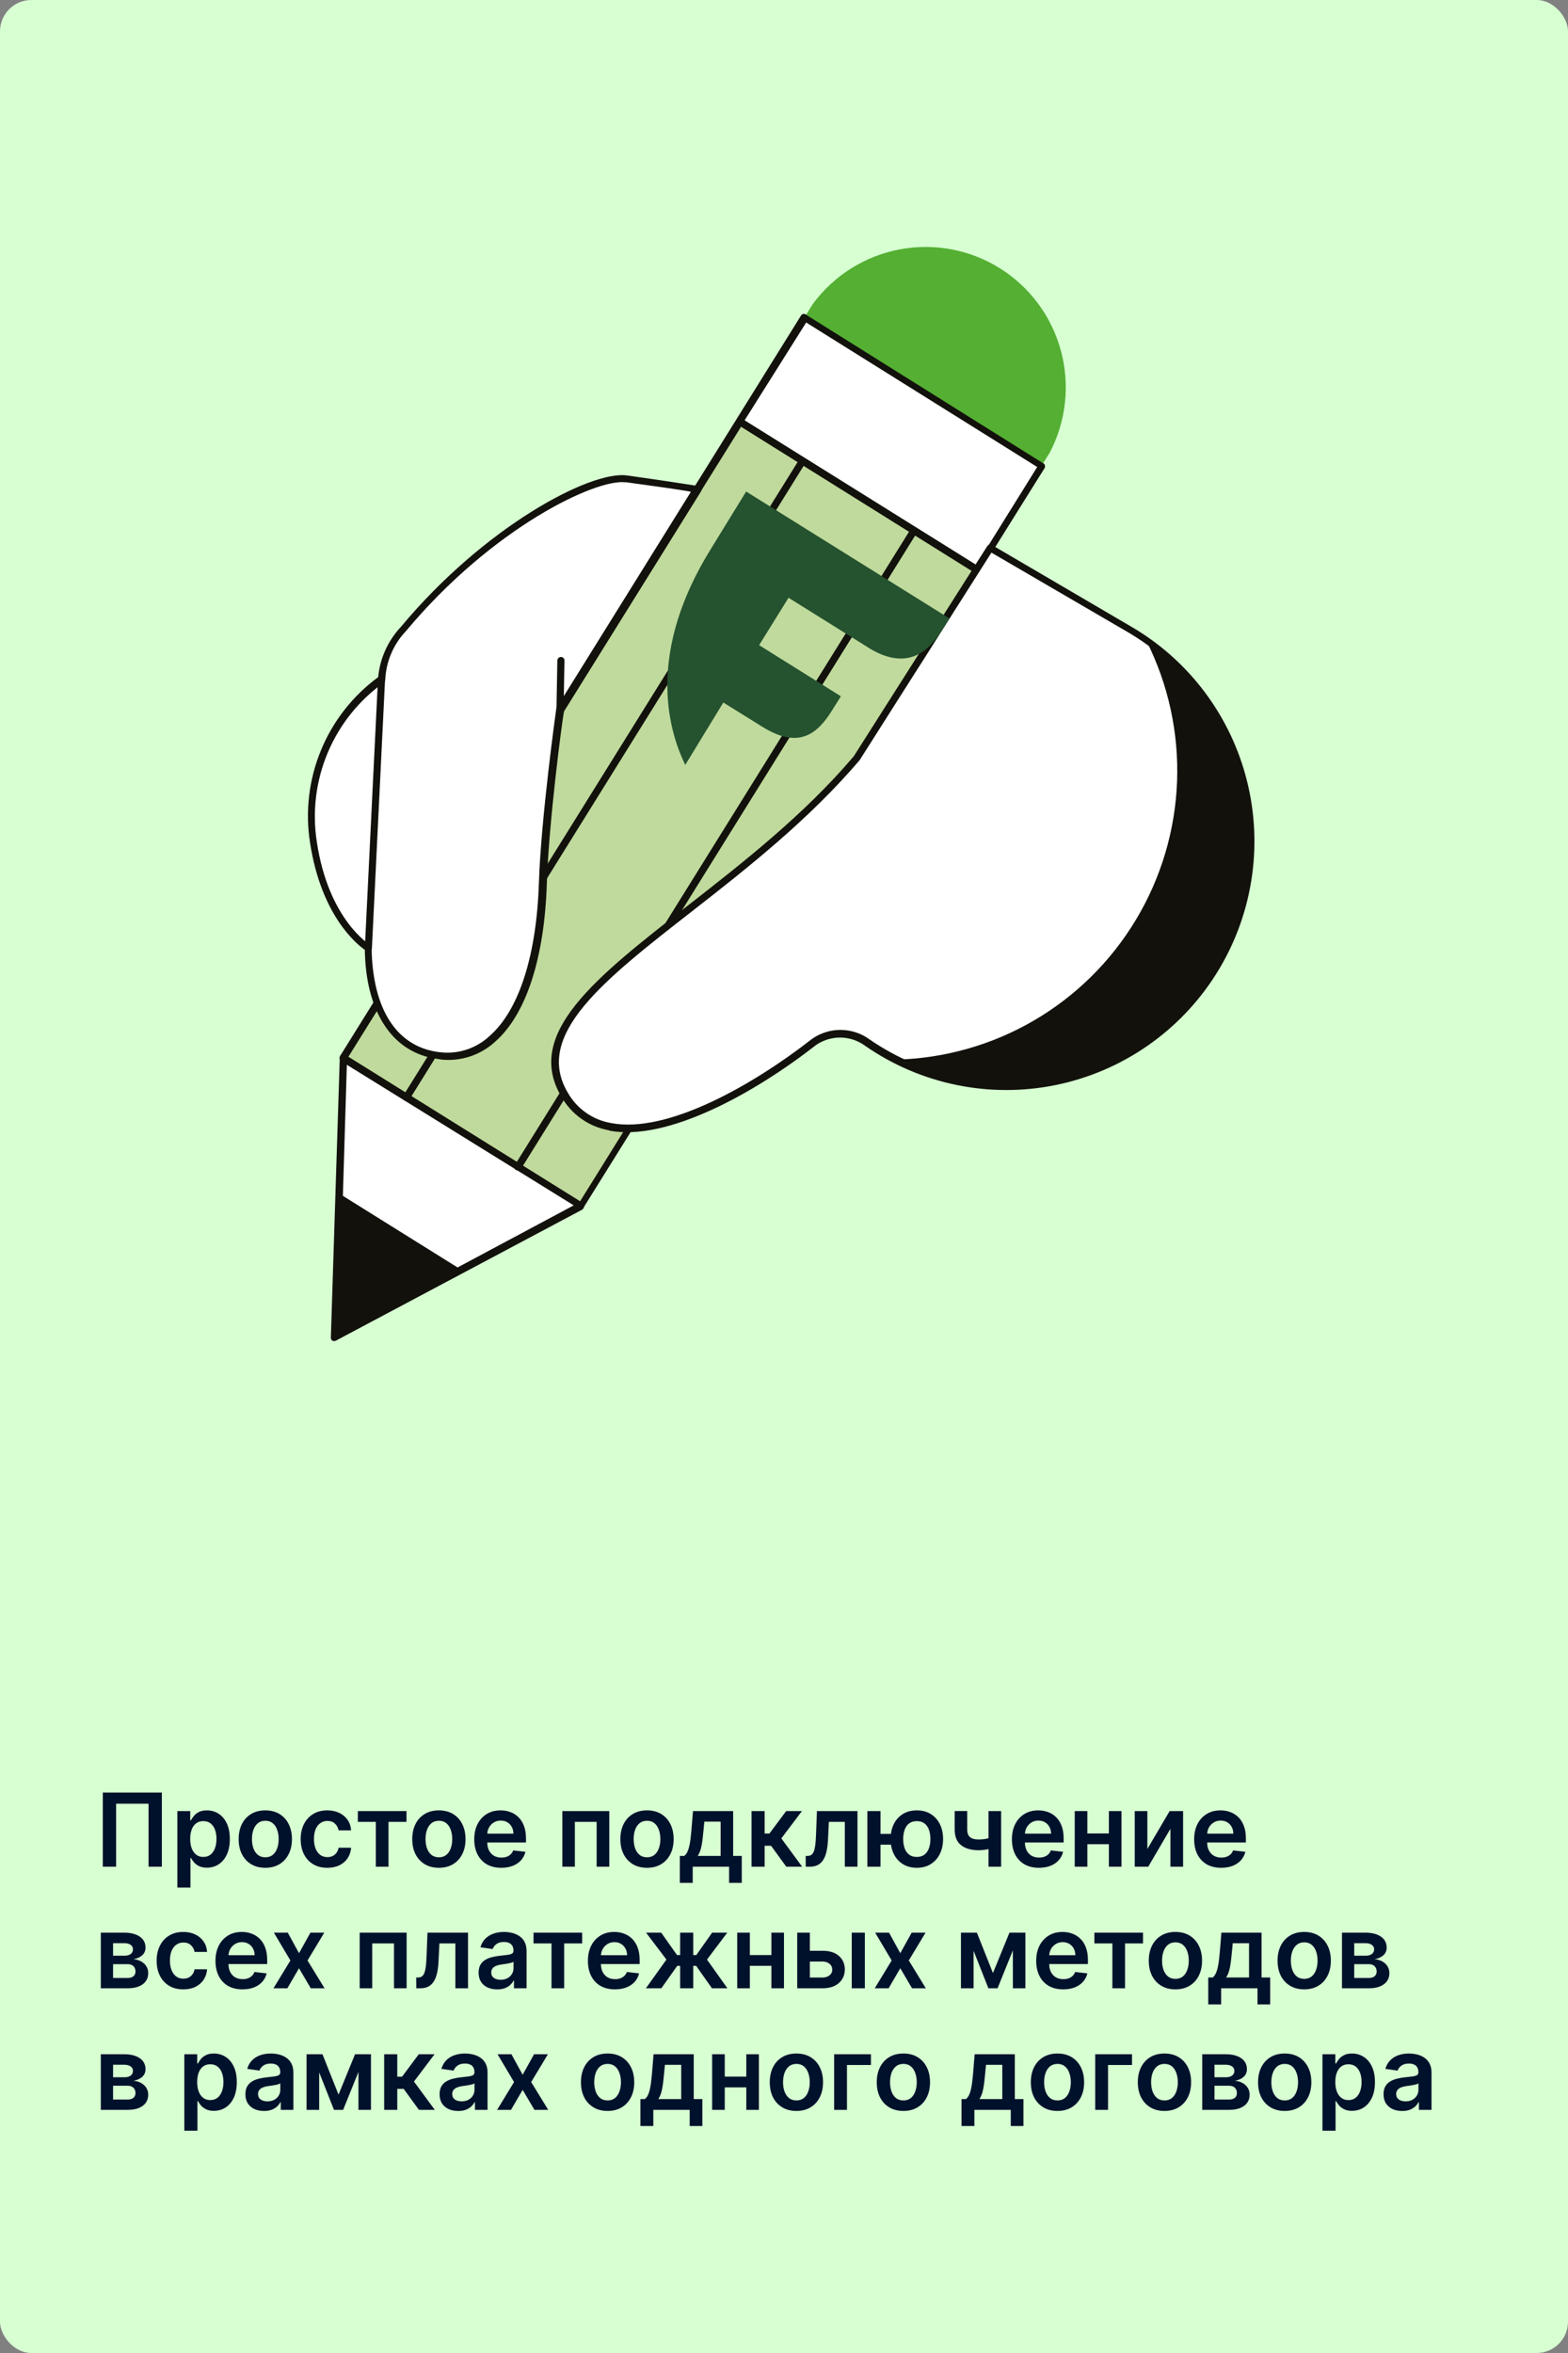 <?xml version="1.0" encoding="UTF-8"?> <svg xmlns="http://www.w3.org/2000/svg" width="400" height="600" viewBox="0 0 400 600" fill="none"><rect x="0" y="0" width="400" height="600" fill="#808080" stroke="none"/> <rect width="400" height="600" rx="8" fill="#D7FFD2"></rect> <path d="M41.293 457.091V476H37.896V459.935H29.623V476H26.225V457.091H41.293ZM45.243 481.318V461.818H48.53V464.163H48.724C48.896 463.819 49.139 463.452 49.453 463.065C49.767 462.671 50.192 462.335 50.727 462.058C51.263 461.775 51.946 461.634 52.777 461.634C53.873 461.634 54.86 461.914 55.741 462.474C56.627 463.028 57.329 463.849 57.846 464.939C58.369 466.022 58.63 467.352 58.63 468.928C58.63 470.485 58.375 471.808 57.864 472.898C57.353 473.987 56.658 474.818 55.778 475.391C54.897 475.963 53.9 476.249 52.786 476.249C51.974 476.249 51.3 476.114 50.764 475.843C50.228 475.572 49.798 475.246 49.471 474.864C49.151 474.477 48.902 474.11 48.724 473.766H48.585V481.318H45.243ZM48.52 468.909C48.52 469.826 48.65 470.629 48.908 471.319C49.173 472.008 49.551 472.547 50.044 472.935C50.542 473.316 51.146 473.507 51.853 473.507C52.592 473.507 53.211 473.31 53.709 472.916C54.208 472.516 54.583 471.971 54.836 471.282C55.094 470.586 55.224 469.795 55.224 468.909C55.224 468.029 55.097 467.247 54.845 466.564C54.593 465.881 54.217 465.345 53.719 464.957C53.22 464.57 52.598 464.376 51.853 464.376C51.139 464.376 50.533 464.563 50.035 464.939C49.536 465.314 49.157 465.841 48.899 466.518C48.647 467.195 48.52 467.992 48.52 468.909ZM67.679 476.277C66.294 476.277 65.094 475.972 64.078 475.363C63.062 474.754 62.274 473.901 61.714 472.805C61.16 471.71 60.883 470.429 60.883 468.964C60.883 467.5 61.16 466.216 61.714 465.114C62.274 464.013 63.062 463.157 64.078 462.548C65.094 461.938 66.294 461.634 67.679 461.634C69.064 461.634 70.264 461.938 71.28 462.548C72.295 463.157 73.08 464.013 73.634 465.114C74.194 466.216 74.474 467.5 74.474 468.964C74.474 470.429 74.194 471.71 73.634 472.805C73.08 473.901 72.295 474.754 71.28 475.363C70.264 475.972 69.064 476.277 67.679 476.277ZM67.697 473.599C68.448 473.599 69.076 473.393 69.581 472.981C70.085 472.562 70.461 472.002 70.707 471.3C70.96 470.599 71.086 469.817 71.086 468.955C71.086 468.087 70.96 467.303 70.707 466.601C70.461 465.893 70.085 465.33 69.581 464.911C69.076 464.493 68.448 464.283 67.697 464.283C66.928 464.283 66.288 464.493 65.777 464.911C65.272 465.33 64.894 465.893 64.641 466.601C64.395 467.303 64.272 468.087 64.272 468.955C64.272 469.817 64.395 470.599 64.641 471.3C64.894 472.002 65.272 472.562 65.777 472.981C66.288 473.393 66.928 473.599 67.697 473.599ZM83.497 476.277C82.081 476.277 80.866 475.966 79.85 475.344C78.841 474.723 78.062 473.864 77.514 472.768C76.972 471.667 76.702 470.399 76.702 468.964C76.702 467.524 76.979 466.253 77.533 465.151C78.087 464.043 78.868 463.182 79.878 462.566C80.894 461.944 82.094 461.634 83.479 461.634C84.63 461.634 85.648 461.846 86.535 462.271C87.427 462.689 88.138 463.283 88.668 464.053C89.197 464.816 89.499 465.708 89.572 466.73H86.378C86.249 466.047 85.941 465.478 85.454 465.022C84.974 464.56 84.331 464.33 83.525 464.33C82.842 464.33 82.242 464.514 81.724 464.884C81.207 465.247 80.804 465.77 80.515 466.453C80.232 467.136 80.09 467.955 80.09 468.909C80.09 469.875 80.232 470.706 80.515 471.402C80.798 472.091 81.195 472.624 81.706 472.999C82.223 473.369 82.829 473.553 83.525 473.553C84.017 473.553 84.457 473.461 84.845 473.276C85.239 473.085 85.568 472.812 85.833 472.455C86.098 472.098 86.279 471.664 86.378 471.153H89.572C89.492 472.156 89.197 473.045 88.686 473.821C88.175 474.59 87.48 475.194 86.599 475.631C85.719 476.062 84.685 476.277 83.497 476.277ZM91.287 464.56V461.818H103.697V464.56H99.108V476H95.876V464.56H91.287ZM111.96 476.277C110.575 476.277 109.375 475.972 108.359 475.363C107.344 474.754 106.556 473.901 105.996 472.805C105.442 471.71 105.165 470.429 105.165 468.964C105.165 467.5 105.442 466.216 105.996 465.114C106.556 464.013 107.344 463.157 108.359 462.548C109.375 461.938 110.575 461.634 111.96 461.634C113.345 461.634 114.545 461.938 115.561 462.548C116.577 463.157 117.361 464.013 117.915 465.114C118.475 466.216 118.756 467.5 118.756 468.964C118.756 470.429 118.475 471.71 117.915 472.805C117.361 473.901 116.577 474.754 115.561 475.363C114.545 475.972 113.345 476.277 111.96 476.277ZM111.979 473.599C112.729 473.599 113.357 473.393 113.862 472.981C114.367 472.562 114.742 472.002 114.988 471.3C115.241 470.599 115.367 469.817 115.367 468.955C115.367 468.087 115.241 467.303 114.988 466.601C114.742 465.893 114.367 465.33 113.862 464.911C113.357 464.493 112.729 464.283 111.979 464.283C111.209 464.283 110.569 464.493 110.058 464.911C109.553 465.33 109.175 465.893 108.922 466.601C108.676 467.303 108.553 468.087 108.553 468.955C108.553 469.817 108.676 470.599 108.922 471.3C109.175 472.002 109.553 472.562 110.058 472.981C110.569 473.393 111.209 473.599 111.979 473.599ZM127.871 476.277C126.449 476.277 125.221 475.982 124.187 475.391C123.159 474.794 122.368 473.95 121.814 472.861C121.26 471.765 120.983 470.476 120.983 468.992C120.983 467.533 121.26 466.253 121.814 465.151C122.374 464.043 123.156 463.182 124.159 462.566C125.162 461.944 126.341 461.634 127.695 461.634C128.569 461.634 129.394 461.775 130.17 462.058C130.951 462.335 131.641 462.766 132.238 463.351C132.841 463.936 133.315 464.68 133.66 465.585C134.004 466.484 134.177 467.555 134.177 468.798V469.823H122.553V467.57H130.973C130.967 466.93 130.828 466.361 130.558 465.862C130.287 465.357 129.908 464.96 129.422 464.671C128.942 464.382 128.382 464.237 127.741 464.237C127.058 464.237 126.458 464.403 125.941 464.736C125.424 465.062 125.021 465.493 124.732 466.028C124.448 466.558 124.304 467.139 124.298 467.773V469.74C124.298 470.565 124.448 471.273 124.75 471.864C125.052 472.448 125.473 472.898 126.015 473.212C126.557 473.519 127.191 473.673 127.917 473.673C128.403 473.673 128.843 473.606 129.237 473.47C129.631 473.329 129.973 473.122 130.262 472.852C130.551 472.581 130.77 472.245 130.918 471.845L134.038 472.196C133.841 473.021 133.466 473.741 132.912 474.357C132.364 474.966 131.662 475.44 130.807 475.778C129.951 476.111 128.973 476.277 127.871 476.277ZM143.454 476V461.818H155.429V476H152.206V464.56H146.648V476H143.454ZM165.052 476.277C163.667 476.277 162.467 475.972 161.451 475.363C160.435 474.754 159.647 473.901 159.087 472.805C158.533 471.71 158.256 470.429 158.256 468.964C158.256 467.5 158.533 466.216 159.087 465.114C159.647 464.013 160.435 463.157 161.451 462.548C162.467 461.938 163.667 461.634 165.052 461.634C166.437 461.634 167.637 461.938 168.653 462.548C169.668 463.157 170.453 464.013 171.007 465.114C171.567 466.216 171.847 467.5 171.847 468.964C171.847 470.429 171.567 471.71 171.007 472.805C170.453 473.901 169.668 474.754 168.653 475.363C167.637 475.972 166.437 476.277 165.052 476.277ZM165.07 473.599C165.821 473.599 166.449 473.393 166.954 472.981C167.459 472.562 167.834 472.002 168.08 471.3C168.333 470.599 168.459 469.817 168.459 468.955C168.459 468.087 168.333 467.303 168.08 466.601C167.834 465.893 167.459 465.33 166.954 464.911C166.449 464.493 165.821 464.283 165.07 464.283C164.301 464.283 163.661 464.493 163.15 464.911C162.645 465.33 162.267 465.893 162.014 466.601C161.768 467.303 161.645 468.087 161.645 468.955C161.645 469.817 161.768 470.599 162.014 471.3C162.267 472.002 162.645 472.562 163.15 472.981C163.661 473.393 164.301 473.599 165.07 473.599ZM173.428 480.118V473.249H174.555C174.856 473.015 175.109 472.698 175.312 472.298C175.515 471.891 175.681 471.414 175.811 470.866C175.946 470.312 176.057 469.694 176.143 469.011C176.229 468.321 176.306 467.58 176.374 466.786L176.78 461.818H187.029V473.249H189.226V480.118H185.994V476H176.715V480.118H173.428ZM177.99 473.249H183.834V464.514H179.679L179.458 466.786C179.334 468.287 179.171 469.574 178.968 470.645C178.765 471.716 178.439 472.584 177.99 473.249ZM191.721 476V461.818H195.064V467.543H196.282L200.548 461.818H204.574L199.32 468.78L204.629 476H200.585L196.698 470.654H195.064V476H191.721ZM205.545 476L205.527 473.249H206.016C206.385 473.249 206.696 473.165 206.949 472.999C207.201 472.833 207.41 472.556 207.577 472.168C207.743 471.774 207.872 471.245 207.964 470.58C208.057 469.915 208.121 469.088 208.158 468.097L208.407 461.818H218.748V476H215.517V464.56H211.445L211.224 469.131C211.168 470.312 211.036 471.337 210.827 472.205C210.623 473.067 210.334 473.778 209.959 474.338C209.589 474.898 209.125 475.317 208.564 475.594C208.004 475.865 207.343 476 206.579 476H205.545ZM229.602 467.626V470.377H221.966V467.626H229.602ZM224.616 461.818V476H221.264V461.818H224.616ZM233.886 476.277C232.519 476.277 231.334 475.966 230.331 475.344C229.334 474.723 228.561 473.861 228.014 472.759C227.466 471.657 227.192 470.383 227.192 468.937C227.192 467.49 227.466 466.219 228.014 465.124C228.561 464.028 229.334 463.172 230.331 462.557C231.334 461.941 232.519 461.634 233.886 461.634C235.246 461.634 236.425 461.941 237.422 462.557C238.425 463.172 239.201 464.028 239.749 465.124C240.303 466.219 240.58 467.49 240.58 468.937C240.58 470.383 240.303 471.657 239.749 472.759C239.201 473.861 238.425 474.723 237.422 475.344C236.425 475.966 235.246 476.277 233.886 476.277ZM233.886 473.507C234.692 473.507 235.351 473.304 235.862 472.898C236.373 472.491 236.748 471.944 236.988 471.254C237.228 470.565 237.348 469.792 237.348 468.937C237.348 468.081 237.228 467.309 236.988 466.619C236.748 465.93 236.373 465.385 235.862 464.985C235.351 464.579 234.692 464.376 233.886 464.376C233.073 464.376 232.409 464.579 231.892 464.985C231.381 465.385 231.005 465.93 230.765 466.619C230.525 467.309 230.405 468.081 230.405 468.937C230.405 469.799 230.525 470.574 230.765 471.263C231.005 471.953 231.381 472.501 231.892 472.907C232.409 473.307 233.073 473.507 233.886 473.507ZM255.389 461.818V476H252.176V461.818H255.389ZM253.884 468.226V470.959C253.521 471.119 253.109 471.263 252.647 471.393C252.192 471.516 251.709 471.614 251.198 471.688C250.693 471.762 250.188 471.799 249.683 471.799C247.788 471.799 246.289 471.374 245.187 470.525C244.091 469.669 243.544 468.337 243.544 466.527V461.8H246.738V466.527C246.738 467.136 246.846 467.626 247.061 467.995C247.277 468.364 247.603 468.635 248.04 468.808C248.477 468.974 249.025 469.057 249.683 469.057C250.422 469.057 251.124 468.983 251.789 468.835C252.453 468.688 253.152 468.484 253.884 468.226ZM265.031 476.277C263.609 476.277 262.381 475.982 261.347 475.391C260.319 474.794 259.528 473.95 258.974 472.861C258.42 471.765 258.143 470.476 258.143 468.992C258.143 467.533 258.42 466.253 258.974 465.151C259.534 464.043 260.316 463.182 261.319 462.566C262.323 461.944 263.501 461.634 264.855 461.634C265.73 461.634 266.554 461.775 267.33 462.058C268.112 462.335 268.801 462.766 269.398 463.351C270.001 463.936 270.475 464.68 270.82 465.585C271.165 466.484 271.337 467.555 271.337 468.798V469.823H259.713V467.57H268.133C268.127 466.93 267.989 466.361 267.718 465.862C267.447 465.357 267.068 464.96 266.582 464.671C266.102 464.382 265.542 464.237 264.902 464.237C264.218 464.237 263.618 464.403 263.101 464.736C262.584 465.062 262.181 465.493 261.892 466.028C261.609 466.558 261.464 467.139 261.458 467.773V469.74C261.458 470.565 261.609 471.273 261.91 471.864C262.212 472.448 262.633 472.898 263.175 473.212C263.717 473.519 264.351 473.673 265.077 473.673C265.563 473.673 266.003 473.606 266.397 473.47C266.791 473.329 267.133 473.122 267.422 472.852C267.712 472.581 267.93 472.245 268.078 471.845L271.199 472.196C271.002 473.021 270.626 473.741 270.072 474.357C269.524 474.966 268.823 475.44 267.967 475.778C267.111 476.111 266.133 476.277 265.031 476.277ZM283.905 467.524V470.266H276.353V467.524H283.905ZM277.387 461.818V476H274.165V461.818H277.387ZM286.094 461.818V476H282.881V461.818H286.094ZM292.697 471.476L298.376 461.818H301.81V476H298.579V466.333L292.919 476H289.475V461.818H292.697V471.476ZM311.521 476.277C310.099 476.277 308.871 475.982 307.837 475.391C306.809 474.794 306.018 473.95 305.464 472.861C304.91 471.765 304.633 470.476 304.633 468.992C304.633 467.533 304.91 466.253 305.464 465.151C306.024 464.043 306.806 463.182 307.809 462.566C308.813 461.944 309.992 461.634 311.346 461.634C312.22 461.634 313.045 461.775 313.82 462.058C314.602 462.335 315.291 462.766 315.888 463.351C316.492 463.936 316.965 464.68 317.31 465.585C317.655 466.484 317.827 467.555 317.827 468.798V469.823H306.203V467.57H314.623C314.617 466.93 314.479 466.361 314.208 465.862C313.937 465.357 313.559 464.96 313.072 464.671C312.592 464.382 312.032 464.237 311.392 464.237C310.709 464.237 310.108 464.403 309.591 464.736C309.074 465.062 308.671 465.493 308.382 466.028C308.099 466.558 307.954 467.139 307.948 467.773V469.74C307.948 470.565 308.099 471.273 308.4 471.864C308.702 472.448 309.124 472.898 309.665 473.212C310.207 473.519 310.841 473.673 311.567 473.673C312.054 473.673 312.494 473.606 312.888 473.47C313.282 473.329 313.623 473.122 313.912 472.852C314.202 472.581 314.42 472.245 314.568 471.845L317.689 472.196C317.492 473.021 317.116 473.741 316.562 474.357C316.015 474.966 315.313 475.44 314.457 475.778C313.602 476.111 312.623 476.277 311.521 476.277ZM25.717 507V492.818H31.673C33.353 492.818 34.679 493.154 35.652 493.825C36.631 494.496 37.12 495.431 37.12 496.631C37.12 497.425 36.843 498.075 36.289 498.58C35.741 499.078 34.993 499.414 34.045 499.586C34.79 499.647 35.443 499.835 36.003 500.149C36.569 500.463 37.012 500.875 37.332 501.386C37.653 501.897 37.812 502.485 37.812 503.15C37.812 503.932 37.606 504.612 37.194 505.19C36.788 505.763 36.194 506.209 35.412 506.529C34.636 506.843 33.695 507 32.587 507H25.717ZM28.847 504.369H32.587C33.202 504.369 33.685 504.224 34.036 503.935C34.387 503.639 34.562 503.239 34.562 502.734C34.562 502.15 34.387 501.691 34.036 501.359C33.685 501.02 33.202 500.851 32.587 500.851H28.847V504.369ZM28.847 498.69H31.737C32.193 498.69 32.584 498.626 32.91 498.496C33.236 498.361 33.485 498.173 33.658 497.933C33.83 497.687 33.916 497.395 33.916 497.056C33.916 496.57 33.716 496.188 33.316 495.911C32.922 495.634 32.374 495.496 31.673 495.496H28.847V498.69ZM46.757 507.277C45.341 507.277 44.126 506.966 43.11 506.344C42.1 505.723 41.322 504.864 40.774 503.768C40.232 502.667 39.962 501.399 39.962 499.964C39.962 498.524 40.239 497.253 40.792 496.151C41.346 495.043 42.128 494.182 43.138 493.566C44.153 492.944 45.353 492.634 46.739 492.634C47.889 492.634 48.908 492.846 49.795 493.271C50.687 493.689 51.398 494.283 51.927 495.053C52.457 495.816 52.758 496.708 52.832 497.73H49.638C49.508 497.047 49.201 496.478 48.714 496.022C48.234 495.56 47.591 495.33 46.785 495.33C46.101 495.33 45.501 495.514 44.984 495.884C44.467 496.247 44.064 496.77 43.775 497.453C43.492 498.136 43.35 498.955 43.35 499.909C43.35 500.875 43.492 501.706 43.775 502.402C44.058 503.091 44.455 503.624 44.966 503.999C45.483 504.369 46.089 504.553 46.785 504.553C47.277 504.553 47.717 504.461 48.105 504.276C48.499 504.085 48.828 503.812 49.093 503.455C49.358 503.098 49.539 502.664 49.638 502.153H52.832C52.752 503.156 52.457 504.045 51.946 504.821C51.435 505.59 50.739 506.194 49.859 506.631C48.979 507.062 47.945 507.277 46.757 507.277ZM61.855 507.277C60.433 507.277 59.205 506.982 58.171 506.391C57.143 505.794 56.352 504.95 55.798 503.861C55.244 502.765 54.967 501.476 54.967 499.992C54.967 498.533 55.244 497.253 55.798 496.151C56.358 495.043 57.14 494.182 58.144 493.566C59.147 492.944 60.325 492.634 61.68 492.634C62.554 492.634 63.379 492.775 64.154 493.058C64.936 493.335 65.625 493.766 66.222 494.351C66.826 494.936 67.299 495.68 67.644 496.585C67.989 497.484 68.161 498.555 68.161 499.798V500.823H56.537V498.57H64.957C64.951 497.93 64.813 497.361 64.542 496.862C64.271 496.357 63.892 495.96 63.406 495.671C62.926 495.382 62.366 495.237 61.726 495.237C61.043 495.237 60.443 495.403 59.925 495.736C59.408 496.062 59.005 496.493 58.716 497.028C58.433 497.558 58.288 498.139 58.282 498.773V500.74C58.282 501.565 58.433 502.273 58.734 502.864C59.036 503.448 59.458 503.898 59.999 504.212C60.541 504.519 61.175 504.673 61.901 504.673C62.388 504.673 62.828 504.606 63.222 504.47C63.615 504.329 63.957 504.122 64.246 503.852C64.536 503.581 64.754 503.245 64.902 502.845L68.023 503.196C67.826 504.021 67.45 504.741 66.896 505.357C66.349 505.966 65.647 506.44 64.791 506.778C63.936 507.111 62.957 507.277 61.855 507.277ZM73.417 492.818L76.279 498.053L79.188 492.818H82.724L78.449 499.909L82.798 507H79.28L76.279 501.894L73.306 507H69.761L74.082 499.909L69.872 492.818H73.417ZM91.758 507V492.818H103.733V507H100.511V495.56H94.953V507H91.758ZM106.192 507L106.173 504.249H106.663C107.032 504.249 107.343 504.165 107.595 503.999C107.848 503.833 108.057 503.556 108.223 503.168C108.389 502.774 108.518 502.245 108.611 501.58C108.703 500.915 108.768 500.088 108.805 499.097L109.054 492.818H119.395V507H116.163V495.56H112.092L111.87 500.131C111.815 501.312 111.682 502.337 111.473 503.205C111.27 504.067 110.981 504.778 110.605 505.338C110.236 505.898 109.771 506.317 109.211 506.594C108.651 506.865 107.989 507 107.226 507H106.192ZM126.841 507.286C125.943 507.286 125.133 507.126 124.413 506.806C123.699 506.48 123.133 506 122.714 505.366C122.302 504.732 122.096 503.95 122.096 503.021C122.096 502.22 122.243 501.559 122.539 501.036C122.834 500.512 123.237 500.094 123.748 499.78C124.259 499.466 124.835 499.229 125.475 499.069C126.121 498.903 126.789 498.783 127.478 498.709C128.309 498.623 128.983 498.546 129.5 498.478C130.017 498.404 130.393 498.293 130.627 498.146C130.867 497.992 130.987 497.755 130.987 497.435V497.379C130.987 496.684 130.781 496.145 130.368 495.763C129.956 495.382 129.362 495.191 128.586 495.191C127.768 495.191 127.118 495.37 126.638 495.727C126.164 496.084 125.844 496.505 125.678 496.991L122.557 496.548C122.803 495.687 123.21 494.966 123.776 494.388C124.342 493.803 125.035 493.366 125.853 493.077C126.672 492.781 127.577 492.634 128.568 492.634C129.251 492.634 129.931 492.714 130.608 492.874C131.285 493.034 131.904 493.298 132.464 493.668C133.024 494.031 133.474 494.526 133.812 495.154C134.157 495.782 134.329 496.567 134.329 497.509V507H131.116V505.052H131.005C130.802 505.446 130.516 505.815 130.147 506.16C129.783 506.498 129.325 506.772 128.771 506.982C128.223 507.185 127.58 507.286 126.841 507.286ZM127.709 504.83C128.38 504.83 128.962 504.698 129.454 504.433C129.947 504.162 130.325 503.805 130.59 503.362C130.861 502.919 130.996 502.436 130.996 501.913V500.241C130.891 500.328 130.713 500.408 130.461 500.482C130.214 500.555 129.937 500.62 129.63 500.675C129.322 500.731 129.017 500.78 128.716 500.823C128.414 500.866 128.152 500.903 127.931 500.934C127.432 501.002 126.986 501.112 126.592 501.266C126.198 501.42 125.887 501.636 125.659 501.913C125.432 502.183 125.318 502.534 125.318 502.965C125.318 503.581 125.542 504.045 125.992 504.359C126.441 504.673 127.014 504.83 127.709 504.83ZM136.102 495.56V492.818H148.511V495.56H143.922V507H140.691V495.56H136.102ZM156.867 507.277C155.445 507.277 154.217 506.982 153.183 506.391C152.155 505.794 151.364 504.95 150.81 503.861C150.256 502.765 149.979 501.476 149.979 499.992C149.979 498.533 150.256 497.253 150.81 496.151C151.37 495.043 152.152 494.182 153.155 493.566C154.158 492.944 155.337 492.634 156.691 492.634C157.565 492.634 158.39 492.775 159.166 493.058C159.948 493.335 160.637 493.766 161.234 494.351C161.837 494.936 162.311 495.68 162.656 496.585C163.001 497.484 163.173 498.555 163.173 499.798V500.823H151.549V498.57H159.969C159.963 497.93 159.824 497.361 159.554 496.862C159.283 496.357 158.904 495.96 158.418 495.671C157.938 495.382 157.378 495.237 156.738 495.237C156.054 495.237 155.454 495.403 154.937 495.736C154.42 496.062 154.017 496.493 153.728 497.028C153.444 497.558 153.3 498.139 153.294 498.773V500.74C153.294 501.565 153.444 502.273 153.746 502.864C154.048 503.448 154.469 503.898 155.011 504.212C155.553 504.519 156.187 504.673 156.913 504.673C157.399 504.673 157.839 504.606 158.233 504.47C158.627 504.329 158.969 504.122 159.258 503.852C159.547 503.581 159.766 503.245 159.914 502.845L163.034 503.196C162.837 504.021 162.462 504.741 161.908 505.357C161.36 505.966 160.658 506.44 159.803 506.778C158.947 507.111 157.969 507.277 156.867 507.277ZM164.773 507L170.008 499.678L164.819 492.818H168.678L172.713 498.533H173.507V492.818H176.849V498.533H177.625L181.66 492.818H185.519L180.358 499.678L185.565 507H181.623L177.588 501.276H176.849V507H173.507V501.276H172.768L168.715 507H164.773ZM197.806 498.524V501.266H190.253V498.524H197.806ZM191.287 492.818V507H188.065V492.818H191.287ZM199.994 492.818V507H196.781V492.818H199.994ZM205.638 497.435H209.82C211.63 497.435 213.03 497.875 214.021 498.755C215.012 499.635 215.511 500.789 215.517 502.217C215.511 503.147 215.283 503.972 214.834 504.692C214.39 505.412 213.744 505.978 212.895 506.391C212.051 506.797 211.027 507 209.82 507H203.376V492.818H206.598V504.258H209.82C210.546 504.258 211.144 504.073 211.611 503.704C212.079 503.328 212.313 502.848 212.313 502.263C212.313 501.648 212.079 501.146 211.611 500.759C211.144 500.371 210.546 500.177 209.82 500.177H205.638V497.435ZM217.28 507V492.818H220.623V507H217.28ZM226.802 492.818L229.664 498.053L232.572 492.818H236.109L231.834 499.909L236.183 507H232.665L229.664 501.894L226.691 507H223.146L227.467 499.909L223.256 492.818H226.802ZM253.305 503.113L257.515 492.818H260.211L254.478 507H252.142L246.537 492.818H249.206L253.305 503.113ZM248.365 492.818V507H245.143V492.818H248.365ZM258.383 507V492.818H261.578V507H258.383ZM271.226 507.277C269.804 507.277 268.576 506.982 267.542 506.391C266.514 505.794 265.723 504.95 265.169 503.861C264.615 502.765 264.338 501.476 264.338 499.992C264.338 498.533 264.615 497.253 265.169 496.151C265.73 495.043 266.511 494.182 267.515 493.566C268.518 492.944 269.697 492.634 271.051 492.634C271.925 492.634 272.75 492.775 273.525 493.058C274.307 493.335 274.996 493.766 275.593 494.351C276.197 494.936 276.671 495.68 277.015 496.585C277.36 497.484 277.532 498.555 277.532 499.798V500.823H265.908V498.57H274.328C274.322 497.93 274.184 497.361 273.913 496.862C273.642 496.357 273.264 495.96 272.777 495.671C272.297 495.382 271.737 495.237 271.097 495.237C270.414 495.237 269.814 495.403 269.297 495.736C268.779 496.062 268.376 496.493 268.087 497.028C267.804 497.558 267.659 498.139 267.653 498.773V500.74C267.653 501.565 267.804 502.273 268.105 502.864C268.407 503.448 268.829 503.898 269.37 504.212C269.912 504.519 270.546 504.673 271.272 504.673C271.759 504.673 272.199 504.606 272.593 504.47C272.987 504.329 273.328 504.122 273.618 503.852C273.907 503.581 274.125 503.245 274.273 502.845L277.394 503.196C277.197 504.021 276.821 504.741 276.267 505.357C275.72 505.966 275.018 506.44 274.162 506.778C273.307 507.111 272.328 507.277 271.226 507.277ZM279.178 495.56V492.818H291.587V495.56H286.998V507H283.767V495.56H279.178ZM299.851 507.277C298.466 507.277 297.265 506.972 296.25 506.363C295.234 505.754 294.446 504.901 293.886 503.805C293.332 502.71 293.055 501.429 293.055 499.964C293.055 498.5 293.332 497.216 293.886 496.114C294.446 495.013 295.234 494.157 296.25 493.548C297.265 492.938 298.466 492.634 299.851 492.634C301.236 492.634 302.436 492.938 303.452 493.548C304.467 494.157 305.252 495.013 305.806 496.114C306.366 497.216 306.646 498.5 306.646 499.964C306.646 501.429 306.366 502.71 305.806 503.805C305.252 504.901 304.467 505.754 303.452 506.363C302.436 506.972 301.236 507.277 299.851 507.277ZM299.869 504.599C300.62 504.599 301.248 504.393 301.753 503.981C302.257 503.562 302.633 503.002 302.879 502.3C303.131 501.599 303.258 500.817 303.258 499.955C303.258 499.087 303.131 498.303 302.879 497.601C302.633 496.893 302.257 496.33 301.753 495.911C301.248 495.493 300.62 495.283 299.869 495.283C299.1 495.283 298.46 495.493 297.949 495.911C297.444 496.33 297.065 496.893 296.813 497.601C296.567 498.303 296.444 499.087 296.444 499.955C296.444 500.817 296.567 501.599 296.813 502.3C297.065 503.002 297.444 503.562 297.949 503.981C298.46 504.393 299.1 504.599 299.869 504.599ZM308.227 511.118V504.249H309.354C309.655 504.015 309.908 503.698 310.111 503.298C310.314 502.891 310.48 502.414 310.609 501.866C310.745 501.312 310.856 500.694 310.942 500.011C311.028 499.321 311.105 498.58 311.173 497.786L311.579 492.818H321.827V504.249H324.025V511.118H320.793V507H311.514V511.118H308.227ZM312.788 504.249H318.633V495.514H314.478L314.256 497.786C314.133 499.287 313.97 500.574 313.767 501.645C313.564 502.716 313.238 503.584 312.788 504.249ZM332.706 507.277C331.321 507.277 330.121 506.972 329.105 506.363C328.09 505.754 327.302 504.901 326.742 503.805C326.188 502.71 325.911 501.429 325.911 499.964C325.911 498.5 326.188 497.216 326.742 496.114C327.302 495.013 328.09 494.157 329.105 493.548C330.121 492.938 331.321 492.634 332.706 492.634C334.091 492.634 335.291 492.938 336.307 493.548C337.323 494.157 338.107 495.013 338.661 496.114C339.222 497.216 339.502 498.5 339.502 499.964C339.502 501.429 339.222 502.71 338.661 503.805C338.107 504.901 337.323 505.754 336.307 506.363C335.291 506.972 334.091 507.277 332.706 507.277ZM332.725 504.599C333.476 504.599 334.103 504.393 334.608 503.981C335.113 503.562 335.488 503.002 335.735 502.3C335.987 501.599 336.113 500.817 336.113 499.955C336.113 499.087 335.987 498.303 335.735 497.601C335.488 496.893 335.113 496.33 334.608 495.911C334.103 495.493 333.476 495.283 332.725 495.283C331.955 495.283 331.315 495.493 330.804 495.911C330.299 496.33 329.921 496.893 329.669 497.601C329.422 498.303 329.299 499.087 329.299 499.955C329.299 500.817 329.422 501.599 329.669 502.3C329.921 503.002 330.299 503.562 330.804 503.981C331.315 504.393 331.955 504.599 332.725 504.599ZM342.338 507V492.818H348.294C349.974 492.818 351.301 493.154 352.273 493.825C353.252 494.496 353.741 495.431 353.741 496.631C353.741 497.425 353.464 498.075 352.91 498.58C352.362 499.078 351.614 499.414 350.667 499.586C351.411 499.647 352.064 499.835 352.624 500.149C353.19 500.463 353.633 500.875 353.953 501.386C354.274 501.897 354.434 502.485 354.434 503.15C354.434 503.932 354.227 504.612 353.815 505.19C353.409 505.763 352.815 506.209 352.033 506.529C351.257 506.843 350.316 507 349.208 507H342.338ZM345.468 504.369H349.208C349.823 504.369 350.306 504.224 350.657 503.935C351.008 503.639 351.184 503.239 351.184 502.734C351.184 502.15 351.008 501.691 350.657 501.359C350.306 501.02 349.823 500.851 349.208 500.851H345.468V504.369ZM345.468 498.69H348.358C348.814 498.69 349.205 498.626 349.531 498.496C349.857 498.361 350.106 498.173 350.279 497.933C350.451 497.687 350.537 497.395 350.537 497.056C350.537 496.57 350.337 496.188 349.937 495.911C349.543 495.634 348.995 495.496 348.294 495.496H345.468V498.69ZM25.717 538V523.818H31.673C33.353 523.818 34.679 524.154 35.652 524.825C36.631 525.496 37.12 526.431 37.12 527.631C37.12 528.425 36.843 529.075 36.289 529.58C35.741 530.078 34.993 530.414 34.045 530.586C34.79 530.647 35.443 530.835 36.003 531.149C36.569 531.463 37.012 531.875 37.332 532.386C37.653 532.897 37.812 533.485 37.812 534.15C37.812 534.932 37.606 535.612 37.194 536.19C36.788 536.763 36.194 537.209 35.412 537.529C34.636 537.843 33.695 538 32.587 538H25.717ZM28.847 535.369H32.587C33.202 535.369 33.685 535.224 34.036 534.935C34.387 534.639 34.562 534.239 34.562 533.734C34.562 533.15 34.387 532.691 34.036 532.359C33.685 532.02 33.202 531.851 32.587 531.851H28.847V535.369ZM28.847 529.69H31.737C32.193 529.69 32.584 529.626 32.91 529.496C33.236 529.361 33.485 529.173 33.658 528.933C33.83 528.687 33.916 528.395 33.916 528.056C33.916 527.57 33.716 527.188 33.316 526.911C32.922 526.634 32.374 526.496 31.673 526.496H28.847V529.69ZM47.02 543.318V523.818H50.307V526.163H50.501C50.673 525.819 50.916 525.452 51.23 525.065C51.544 524.671 51.969 524.335 52.504 524.058C53.04 523.775 53.723 523.634 54.554 523.634C55.65 523.634 56.638 523.914 57.518 524.474C58.404 525.028 59.106 525.849 59.623 526.939C60.146 528.022 60.408 529.352 60.408 530.928C60.408 532.485 60.152 533.808 59.642 534.898C59.131 535.987 58.435 536.818 57.555 537.391C56.675 537.963 55.678 538.249 54.563 538.249C53.751 538.249 53.077 538.114 52.541 537.843C52.006 537.572 51.575 537.246 51.249 536.864C50.929 536.477 50.679 536.11 50.501 535.766H50.362V543.318H47.02ZM50.298 530.909C50.298 531.826 50.427 532.629 50.685 533.319C50.95 534.008 51.329 534.547 51.821 534.935C52.32 535.316 52.923 535.507 53.631 535.507C54.37 535.507 54.988 535.31 55.487 534.916C55.985 534.516 56.361 533.971 56.613 533.282C56.872 532.586 57.001 531.795 57.001 530.909C57.001 530.029 56.875 529.247 56.622 528.564C56.37 527.881 55.995 527.345 55.496 526.957C54.997 526.57 54.376 526.376 53.631 526.376C52.917 526.376 52.31 526.563 51.812 526.939C51.313 527.314 50.935 527.841 50.676 528.518C50.424 529.195 50.298 529.992 50.298 530.909ZM67.351 538.286C66.452 538.286 65.643 538.126 64.923 537.806C64.209 537.48 63.642 537 63.224 536.366C62.812 535.732 62.605 534.95 62.605 534.021C62.605 533.22 62.753 532.559 63.048 532.036C63.344 531.512 63.747 531.094 64.258 530.78C64.769 530.466 65.344 530.229 65.985 530.069C66.631 529.903 67.299 529.783 67.988 529.709C68.819 529.623 69.493 529.546 70.01 529.478C70.527 529.404 70.903 529.293 71.136 529.146C71.377 528.992 71.497 528.755 71.497 528.435V528.379C71.497 527.684 71.29 527.145 70.878 526.763C70.466 526.382 69.872 526.191 69.096 526.191C68.277 526.191 67.628 526.37 67.148 526.727C66.674 527.084 66.354 527.505 66.188 527.991L63.067 527.548C63.313 526.687 63.719 525.966 64.286 525.388C64.852 524.803 65.544 524.366 66.363 524.077C67.182 523.781 68.087 523.634 69.078 523.634C69.761 523.634 70.441 523.714 71.118 523.874C71.795 524.034 72.414 524.298 72.974 524.668C73.534 525.031 73.983 525.526 74.322 526.154C74.667 526.782 74.839 527.567 74.839 528.509V538H71.626V536.052H71.515C71.312 536.446 71.026 536.815 70.656 537.16C70.293 537.498 69.835 537.772 69.281 537.982C68.733 538.185 68.09 538.286 67.351 538.286ZM68.219 535.83C68.89 535.83 69.472 535.698 69.964 535.433C70.456 535.162 70.835 534.805 71.1 534.362C71.37 533.919 71.506 533.436 71.506 532.913V531.241C71.401 531.328 71.223 531.408 70.97 531.482C70.724 531.555 70.447 531.62 70.139 531.675C69.832 531.731 69.527 531.78 69.225 531.823C68.924 531.866 68.662 531.903 68.441 531.934C67.942 532.002 67.496 532.112 67.102 532.266C66.708 532.42 66.397 532.636 66.169 532.913C65.942 533.183 65.828 533.534 65.828 533.965C65.828 534.581 66.052 535.045 66.502 535.359C66.951 535.673 67.523 535.83 68.219 535.83ZM86.362 534.113L90.572 523.818H93.268L87.534 538H85.198L79.594 523.818H82.262L86.362 534.113ZM81.422 523.818V538H78.2V523.818H81.422ZM91.44 538V523.818H94.634V538H91.44ZM98.004 538V523.818H101.347V529.543H102.566L106.831 523.818H110.857L105.603 530.78L110.912 538H106.868L102.981 532.654H101.347V538H98.004ZM116.888 538.286C115.989 538.286 115.18 538.126 114.46 537.806C113.746 537.48 113.18 537 112.761 536.366C112.349 535.732 112.142 534.95 112.142 534.021C112.142 533.22 112.29 532.559 112.586 532.036C112.881 531.512 113.284 531.094 113.795 530.78C114.306 530.466 114.882 530.229 115.522 530.069C116.168 529.903 116.836 529.783 117.525 529.709C118.356 529.623 119.03 529.546 119.547 529.478C120.064 529.404 120.44 529.293 120.674 529.146C120.914 528.992 121.034 528.755 121.034 528.435V528.379C121.034 527.684 120.828 527.145 120.415 526.763C120.003 526.382 119.409 526.191 118.633 526.191C117.815 526.191 117.165 526.37 116.685 526.727C116.211 527.084 115.891 527.505 115.725 527.991L112.604 527.548C112.85 526.687 113.257 525.966 113.823 525.388C114.389 524.803 115.082 524.366 115.9 524.077C116.719 523.781 117.624 523.634 118.615 523.634C119.298 523.634 119.978 523.714 120.655 523.874C121.332 524.034 121.951 524.298 122.511 524.668C123.071 525.031 123.52 525.526 123.859 526.154C124.204 526.782 124.376 527.567 124.376 528.509V538H121.163V536.052H121.052C120.849 536.446 120.563 536.815 120.194 537.16C119.83 537.498 119.372 537.772 118.818 537.982C118.27 538.185 117.627 538.286 116.888 538.286ZM117.756 535.83C118.427 535.83 119.009 535.698 119.501 535.433C119.993 535.162 120.372 534.805 120.637 534.362C120.908 533.919 121.043 533.436 121.043 532.913V531.241C120.938 531.328 120.76 531.408 120.507 531.482C120.261 531.555 119.984 531.62 119.676 531.675C119.369 531.731 119.064 531.78 118.762 531.823C118.461 531.866 118.199 531.903 117.978 531.934C117.479 532.002 117.033 532.112 116.639 532.266C116.245 532.42 115.934 532.636 115.706 532.913C115.479 533.183 115.365 533.534 115.365 533.965C115.365 534.581 115.589 535.045 116.039 535.359C116.488 535.673 117.06 535.83 117.756 535.83ZM130.47 523.818L133.332 529.053L136.24 523.818H139.777L135.502 530.909L139.85 538H136.333L133.332 532.894L130.359 538H126.814L131.135 530.909L126.924 523.818H130.47ZM154.997 538.277C153.612 538.277 152.412 537.972 151.396 537.363C150.381 536.754 149.593 535.901 149.033 534.805C148.479 533.71 148.202 532.429 148.202 530.964C148.202 529.5 148.479 528.216 149.033 527.114C149.593 526.013 150.381 525.157 151.396 524.548C152.412 523.938 153.612 523.634 154.997 523.634C156.382 523.634 157.582 523.938 158.598 524.548C159.614 525.157 160.398 526.013 160.952 527.114C161.513 528.216 161.793 529.5 161.793 530.964C161.793 532.429 161.513 533.71 160.952 534.805C160.398 535.901 159.614 536.754 158.598 537.363C157.582 537.972 156.382 538.277 154.997 538.277ZM155.016 535.599C155.767 535.599 156.394 535.393 156.899 534.981C157.404 534.562 157.779 534.002 158.026 533.3C158.278 532.599 158.404 531.817 158.404 530.955C158.404 530.087 158.278 529.303 158.026 528.601C157.779 527.893 157.404 527.33 156.899 526.911C156.394 526.493 155.767 526.283 155.016 526.283C154.246 526.283 153.606 526.493 153.095 526.911C152.59 527.33 152.212 527.893 151.96 528.601C151.713 529.303 151.59 530.087 151.59 530.955C151.59 531.817 151.713 532.599 151.96 533.3C152.212 534.002 152.59 534.562 153.095 534.981C153.606 535.393 154.246 535.599 155.016 535.599ZM163.374 542.118V535.249H164.5C164.802 535.015 165.054 534.698 165.257 534.298C165.46 533.891 165.627 533.414 165.756 532.866C165.891 532.312 166.002 531.694 166.088 531.011C166.174 530.321 166.251 529.58 166.319 528.786L166.725 523.818H176.974V535.249H179.171V542.118H175.94V538H166.661V542.118H163.374ZM167.935 535.249H173.779V526.514H169.624L169.403 528.786C169.28 530.287 169.117 531.574 168.914 532.645C168.71 533.716 168.384 534.584 167.935 535.249ZM191.407 529.524V532.266H183.855V529.524H191.407ZM184.889 523.818V538H181.667V523.818H184.889ZM193.596 523.818V538H190.382V523.818H193.596ZM203.163 538.277C201.778 538.277 200.578 537.972 199.562 537.363C198.547 536.754 197.759 535.901 197.199 534.805C196.645 533.71 196.368 532.429 196.368 530.964C196.368 529.5 196.645 528.216 197.199 527.114C197.759 526.013 198.547 525.157 199.562 524.548C200.578 523.938 201.778 523.634 203.163 523.634C204.548 523.634 205.748 523.938 206.764 524.548C207.78 525.157 208.564 526.013 209.118 527.114C209.679 528.216 209.959 529.5 209.959 530.964C209.959 532.429 209.679 533.71 209.118 534.805C208.564 535.901 207.78 536.754 206.764 537.363C205.748 537.972 204.548 538.277 203.163 538.277ZM203.182 535.599C203.933 535.599 204.56 535.393 205.065 534.981C205.57 534.562 205.945 534.002 206.192 533.3C206.444 532.599 206.57 531.817 206.57 530.955C206.57 530.087 206.444 529.303 206.192 528.601C205.945 527.893 205.57 527.33 205.065 526.911C204.56 526.493 203.933 526.283 203.182 526.283C202.412 526.283 201.772 526.493 201.261 526.911C200.756 527.33 200.378 527.893 200.126 528.601C199.879 529.303 199.756 530.087 199.756 530.955C199.756 531.817 199.879 532.599 200.126 533.3C200.378 534.002 200.756 534.562 201.261 534.981C201.772 535.393 202.412 535.599 203.182 535.599ZM222.176 523.818V526.56H216.064V538H212.795V523.818H222.176ZM230.458 538.277C229.073 538.277 227.873 537.972 226.857 537.363C225.842 536.754 225.054 535.901 224.494 534.805C223.94 533.71 223.663 532.429 223.663 530.964C223.663 529.5 223.94 528.216 224.494 527.114C225.054 526.013 225.842 525.157 226.857 524.548C227.873 523.938 229.073 523.634 230.458 523.634C231.843 523.634 233.043 523.938 234.059 524.548C235.075 525.157 235.859 526.013 236.413 527.114C236.973 528.216 237.254 529.5 237.254 530.964C237.254 532.429 236.973 533.71 236.413 534.805C235.859 535.901 235.075 536.754 234.059 537.363C233.043 537.972 231.843 538.277 230.458 538.277ZM230.477 535.599C231.228 535.599 231.855 535.393 232.36 534.981C232.865 534.562 233.24 534.002 233.487 533.3C233.739 532.599 233.865 531.817 233.865 530.955C233.865 530.087 233.739 529.303 233.487 528.601C233.24 527.893 232.865 527.33 232.36 526.911C231.855 526.493 231.228 526.283 230.477 526.283C229.707 526.283 229.067 526.493 228.556 526.911C228.051 527.33 227.673 527.893 227.42 528.601C227.174 529.303 227.051 530.087 227.051 530.955C227.051 531.817 227.174 532.599 227.42 533.3C227.673 534.002 228.051 534.562 228.556 534.981C229.067 535.393 229.707 535.599 230.477 535.599ZM245.284 542.118V535.249H246.41C246.712 535.015 246.964 534.698 247.167 534.298C247.371 533.891 247.537 533.414 247.666 532.866C247.801 532.312 247.912 531.694 247.998 531.011C248.085 530.321 248.162 529.58 248.229 528.786L248.635 523.818H258.884V535.249H261.081V542.118H257.85V538H248.571V542.118H245.284ZM249.845 535.249H255.689V526.514H251.535L251.313 528.786C251.19 530.287 251.027 531.574 250.824 532.645C250.621 533.716 250.294 534.584 249.845 535.249ZM269.763 538.277C268.378 538.277 267.178 537.972 266.162 537.363C265.146 536.754 264.358 535.901 263.798 534.805C263.244 533.71 262.967 532.429 262.967 530.964C262.967 529.5 263.244 528.216 263.798 527.114C264.358 526.013 265.146 525.157 266.162 524.548C267.178 523.938 268.378 523.634 269.763 523.634C271.148 523.634 272.348 523.938 273.364 524.548C274.379 525.157 275.164 526.013 275.718 527.114C276.278 528.216 276.558 529.5 276.558 530.964C276.558 532.429 276.278 533.71 275.718 534.805C275.164 535.901 274.379 536.754 273.364 537.363C272.348 537.972 271.148 538.277 269.763 538.277ZM269.781 535.599C270.532 535.599 271.16 535.393 271.665 534.981C272.17 534.562 272.545 534.002 272.791 533.3C273.044 532.599 273.17 531.817 273.17 530.955C273.17 530.087 273.044 529.303 272.791 528.601C272.545 527.893 272.17 527.33 271.665 526.911C271.16 526.493 270.532 526.283 269.781 526.283C269.012 526.283 268.372 526.493 267.861 526.911C267.356 527.33 266.978 527.893 266.725 528.601C266.479 529.303 266.356 530.087 266.356 530.955C266.356 531.817 266.479 532.599 266.725 533.3C266.978 534.002 267.356 534.562 267.861 534.981C268.372 535.393 269.012 535.599 269.781 535.599ZM288.776 523.818V526.56H282.664V538H279.395V523.818H288.776ZM297.058 538.277C295.673 538.277 294.472 537.972 293.457 537.363C292.441 536.754 291.653 535.901 291.093 534.805C290.539 533.71 290.262 532.429 290.262 530.964C290.262 529.5 290.539 528.216 291.093 527.114C291.653 526.013 292.441 525.157 293.457 524.548C294.472 523.938 295.673 523.634 297.058 523.634C298.443 523.634 299.643 523.938 300.659 524.548C301.674 525.157 302.459 526.013 303.013 527.114C303.573 528.216 303.853 529.5 303.853 530.964C303.853 532.429 303.573 533.71 303.013 534.805C302.459 535.901 301.674 536.754 300.659 537.363C299.643 537.972 298.443 538.277 297.058 538.277ZM297.076 535.599C297.827 535.599 298.455 535.393 298.96 534.981C299.464 534.562 299.84 534.002 300.086 533.3C300.338 532.599 300.465 531.817 300.465 530.955C300.465 530.087 300.338 529.303 300.086 528.601C299.84 527.893 299.464 527.33 298.96 526.911C298.455 526.493 297.827 526.283 297.076 526.283C296.307 526.283 295.667 526.493 295.156 526.911C294.651 527.33 294.272 527.893 294.02 528.601C293.774 529.303 293.651 530.087 293.651 530.955C293.651 531.817 293.774 532.599 294.02 533.3C294.272 534.002 294.651 534.562 295.156 534.981C295.667 535.393 296.307 535.599 297.076 535.599ZM306.69 538V523.818H312.645C314.326 523.818 315.652 524.154 316.625 524.825C317.603 525.496 318.093 526.431 318.093 527.631C318.093 528.425 317.816 529.075 317.262 529.58C316.714 530.078 315.966 530.414 315.018 530.586C315.763 530.647 316.415 530.835 316.975 531.149C317.542 531.463 317.985 531.875 318.305 532.386C318.625 532.897 318.785 533.485 318.785 534.15C318.785 534.932 318.579 535.612 318.167 536.19C317.76 536.763 317.166 537.209 316.385 537.529C315.609 537.843 314.667 538 313.559 538H306.69ZM309.82 535.369H313.559C314.175 535.369 314.658 535.224 315.009 534.935C315.36 534.639 315.535 534.239 315.535 533.734C315.535 533.15 315.36 532.691 315.009 532.359C314.658 532.02 314.175 531.851 313.559 531.851H309.82V535.369ZM309.82 529.69H312.71C313.165 529.69 313.556 529.626 313.882 529.496C314.209 529.361 314.458 529.173 314.63 528.933C314.803 528.687 314.889 528.395 314.889 528.056C314.889 527.57 314.689 527.188 314.289 526.911C313.895 526.634 313.347 526.496 312.645 526.496H309.82V529.69ZM327.73 538.277C326.345 538.277 325.144 537.972 324.129 537.363C323.113 536.754 322.325 535.901 321.765 534.805C321.211 533.71 320.934 532.429 320.934 530.964C320.934 529.5 321.211 528.216 321.765 527.114C322.325 526.013 323.113 525.157 324.129 524.548C325.144 523.938 326.345 523.634 327.73 523.634C329.115 523.634 330.315 523.938 331.33 524.548C332.346 525.157 333.131 526.013 333.685 527.114C334.245 528.216 334.525 529.5 334.525 530.964C334.525 532.429 334.245 533.71 333.685 534.805C333.131 535.901 332.346 536.754 331.33 537.363C330.315 537.972 329.115 538.277 327.73 538.277ZM327.748 535.599C328.499 535.599 329.127 535.393 329.632 534.981C330.136 534.562 330.512 534.002 330.758 533.3C331.01 532.599 331.137 531.817 331.137 530.955C331.137 530.087 331.01 529.303 330.758 528.601C330.512 527.893 330.136 527.33 329.632 526.911C329.127 526.493 328.499 526.283 327.748 526.283C326.979 526.283 326.338 526.493 325.828 526.911C325.323 527.33 324.944 527.893 324.692 528.601C324.446 529.303 324.323 530.087 324.323 530.955C324.323 531.817 324.446 532.599 324.692 533.3C324.944 534.002 325.323 534.562 325.828 534.981C326.338 535.393 326.979 535.599 327.748 535.599ZM337.362 543.318V523.818H340.649V526.163H340.843C341.015 525.819 341.258 525.452 341.572 525.065C341.886 524.671 342.311 524.335 342.846 524.058C343.382 523.775 344.065 523.634 344.896 523.634C345.992 523.634 346.98 523.914 347.86 524.474C348.746 525.028 349.448 525.849 349.965 526.939C350.488 528.022 350.75 529.352 350.75 530.928C350.75 532.485 350.494 533.808 349.983 534.898C349.472 535.987 348.777 536.818 347.897 537.391C347.016 537.963 346.019 538.249 344.905 538.249C344.093 538.249 343.419 538.114 342.883 537.843C342.348 537.572 341.917 537.246 341.591 536.864C341.27 536.477 341.021 536.11 340.843 535.766H340.704V543.318H337.362ZM340.64 530.909C340.64 531.826 340.769 532.629 341.027 533.319C341.292 534.008 341.671 534.547 342.163 534.935C342.662 535.316 343.265 535.507 343.973 535.507C344.711 535.507 345.33 535.31 345.828 534.916C346.327 534.516 346.703 533.971 346.955 533.282C347.213 532.586 347.343 531.795 347.343 530.909C347.343 530.029 347.217 529.247 346.964 528.564C346.712 527.881 346.336 527.345 345.838 526.957C345.339 526.57 344.717 526.376 343.973 526.376C343.259 526.376 342.652 526.563 342.154 526.939C341.655 527.314 341.277 527.841 341.018 528.518C340.766 529.195 340.64 529.992 340.64 530.909ZM357.693 538.286C356.794 538.286 355.985 538.126 355.265 537.806C354.551 537.48 353.984 537 353.566 536.366C353.153 535.732 352.947 534.95 352.947 534.021C352.947 533.22 353.095 532.559 353.39 532.036C353.686 531.512 354.089 531.094 354.6 530.78C355.111 530.466 355.686 530.229 356.326 530.069C356.973 529.903 357.641 529.783 358.33 529.709C359.161 529.623 359.835 529.546 360.352 529.478C360.869 529.404 361.244 529.293 361.478 529.146C361.718 528.992 361.838 528.755 361.838 528.435V528.379C361.838 527.684 361.632 527.145 361.22 526.763C360.807 526.382 360.213 526.191 359.438 526.191C358.619 526.191 357.97 526.37 357.49 526.727C357.016 527.084 356.696 527.505 356.529 527.991L353.409 527.548C353.655 526.687 354.061 525.966 354.627 525.388C355.194 524.803 355.886 524.366 356.705 524.077C357.524 523.781 358.428 523.634 359.419 523.634C360.103 523.634 360.783 523.714 361.46 523.874C362.137 524.034 362.756 524.298 363.316 524.668C363.876 525.031 364.325 525.526 364.664 526.154C365.008 526.782 365.181 527.567 365.181 528.509V538H361.968V536.052H361.857C361.654 536.446 361.368 536.815 360.998 537.16C360.635 537.498 360.176 537.772 359.623 537.982C359.075 538.185 358.431 538.286 357.693 538.286ZM358.561 535.83C359.232 535.83 359.813 535.698 360.306 535.433C360.798 535.162 361.177 534.805 361.441 534.362C361.712 533.919 361.848 533.436 361.848 532.913V531.241C361.743 531.328 361.565 531.408 361.312 531.482C361.066 531.555 360.789 531.62 360.481 531.675C360.173 531.731 359.869 531.78 359.567 531.823C359.266 531.866 359.004 531.903 358.782 531.934C358.284 532.002 357.837 532.112 357.444 532.266C357.05 532.42 356.739 532.636 356.511 532.913C356.283 533.183 356.169 533.534 356.169 533.965C356.169 534.581 356.394 535.045 356.843 535.359C357.293 535.673 357.865 535.83 358.561 535.83Z" fill="#00112C"></path> <path d="M87.671 269.76L148.174 307.545L265.727 118.758L205.224 80.972L87.671 269.76Z" fill="#BFDA9C"></path> <path d="M147.975 308.435L147.655 308.373L87.139 270.591C87.024 270.531 86.923 270.448 86.841 270.348C86.759 270.247 86.699 270.131 86.664 270.005C86.629 269.88 86.621 269.749 86.638 269.621C86.656 269.492 86.701 269.368 86.769 269.258L204.346 80.456C204.404 80.357 204.482 80.271 204.575 80.203C204.668 80.136 204.774 80.088 204.886 80.062C205.128 80.026 205.376 80.074 205.588 80.198L266.137 118.153C266.24 118.213 266.331 118.294 266.402 118.391C266.473 118.488 266.524 118.598 266.551 118.715C266.578 118.833 266.581 118.954 266.559 119.073C266.537 119.191 266.491 119.303 266.424 119.403L148.82 308.001C148.759 308.104 148.676 308.192 148.577 308.258C148.479 308.325 148.366 308.37 148.249 308.388C148.162 308.423 148.068 308.439 147.975 308.435ZM88.881 269.468L147.988 306.313L264.566 119.076L205.625 82.23L88.881 269.468Z" fill="#13110C"></path> <path d="M148.178 307.545L85.362 340.942L87.662 269.763L148.178 307.545Z" fill="white"></path> <path d="M85.163 341.965L84.844 341.903C84.706 341.825 84.592 341.711 84.514 341.573C84.436 341.435 84.396 341.279 84.4 341.12L86.679 269.705C86.678 269.544 86.723 269.387 86.808 269.25C86.893 269.114 87.015 269.005 87.16 268.935C87.305 268.885 87.462 268.874 87.613 268.903C87.764 268.932 87.905 269.001 88.022 269.102L148.538 306.884C148.674 306.971 148.787 307.091 148.863 307.234C148.94 307.377 148.979 307.537 148.976 307.699C148.957 307.855 148.904 308.004 148.821 308.137C148.738 308.27 148.627 308.384 148.495 308.469L85.718 341.84C85.552 341.942 85.357 341.986 85.163 341.965ZM88.482 271.515L86.425 339.388L146.359 307.358L88.482 271.515Z" fill="#13110C"></path> <path d="M85.361 340.941L86.554 304.364L117.64 323.764L85.361 340.941Z" fill="#13110C"></path> <path d="M131.957 298.427L131.638 298.365C131.435 298.237 131.288 298.035 131.229 297.801C131.17 297.567 131.202 297.32 131.319 297.109L238.611 124.8C238.739 124.592 238.945 124.443 239.182 124.386C239.42 124.33 239.67 124.37 239.878 124.498C240.086 124.627 240.235 124.833 240.291 125.071C240.347 125.309 240.307 125.56 240.179 125.768L132.88 298.108C132.77 298.241 132.626 298.341 132.463 298.397C132.3 298.453 132.126 298.464 131.957 298.427Z" fill="#13110C"></path> <path d="M103.503 280.665L103.184 280.603C102.981 280.475 102.838 280.272 102.784 280.037C102.73 279.803 102.77 279.557 102.897 279.353L210.189 107.044C210.249 106.94 210.33 106.85 210.427 106.778C210.523 106.707 210.634 106.656 210.751 106.629C210.868 106.602 210.989 106.599 211.107 106.621C211.225 106.643 211.338 106.688 211.437 106.755C211.541 106.816 211.631 106.897 211.703 106.994C211.774 107.09 211.825 107.201 211.851 107.318C211.878 107.435 211.881 107.557 211.859 107.675C211.838 107.793 211.792 107.906 211.725 108.006L104.509 280.263C104.406 280.429 104.253 280.557 104.072 280.63C103.891 280.702 103.692 280.715 103.503 280.665Z" fill="#13110C"></path> <path d="M255.439 135.23L267.842 115.33C271.998 107.324 272.988 98.044 270.616 89.344C268.243 80.643 262.682 73.161 255.043 68.392C247.403 63.622 238.247 61.916 229.402 63.613C220.557 65.31 212.674 70.286 207.326 77.548L194.923 97.448L255.439 135.23Z" fill="#54AF32"></path> <path d="M188.713 107.489L249.216 145.275L265.729 118.756L205.226 80.97L188.713 107.489Z" fill="white"></path> <path d="M249.014 146.166L248.694 146.104L188.185 108.29C187.982 108.162 187.838 107.958 187.784 107.724C187.73 107.49 187.771 107.244 187.897 107.039L204.428 80.538C204.486 80.439 204.564 80.353 204.657 80.285C204.75 80.218 204.856 80.17 204.968 80.144C205.21 80.108 205.458 80.156 205.67 80.281L266.135 118.152C266.239 118.213 266.329 118.294 266.401 118.391C266.472 118.488 266.523 118.598 266.55 118.715C266.577 118.832 266.579 118.954 266.557 119.072C266.536 119.191 266.49 119.303 266.423 119.403L249.828 145.726C249.769 145.825 249.691 145.911 249.598 145.978C249.505 146.046 249.4 146.094 249.288 146.12L249.014 146.166ZM189.958 107.173L249.059 144.051L264.597 119.082L205.655 82.236L189.958 107.173Z" fill="#13110C"></path> <path d="M159.739 122.094C151.294 120.889 124.397 134.562 102.824 160.418C99.533 163.858 97.608 168.383 97.41 173.143C90.893 177.756 85.801 184.112 82.715 191.484C79.629 198.855 78.673 206.946 79.957 214.833C83.069 235.35 93.974 241.812 93.974 241.812C94.081 259.888 102.305 268.385 112.592 269.317C128.22 270.719 137.57 252.551 138.476 225.145C138.99 208.649 142.861 181.155 142.861 181.155L176.048 127.843L177.913 124.886C177.913 124.886 168.062 123.242 159.739 122.094Z" fill="white"></path> <path d="M110.375 269.816C99.712 267.75 93.296 257.611 93.07 242.2C90.937 240.725 81.922 233.402 79.089 214.864C77.843 206.911 78.806 198.767 81.873 191.323C84.939 183.879 89.992 177.423 96.476 172.663C96.932 167.865 98.972 163.355 102.272 159.846C123.553 134.298 150.688 119.908 159.969 121.242C168.357 122.403 178.066 123.92 178.162 123.938C178.309 123.959 178.45 124.015 178.57 124.103C178.691 124.19 178.788 124.306 178.854 124.44C178.92 124.574 178.951 124.722 178.947 124.871C178.942 125.02 178.9 125.166 178.826 125.295L143.869 181.416C143.392 183.879 140.008 209.544 139.502 225.144C138.914 244.248 134.236 258.642 126.366 265.58C124.534 267.274 122.365 268.561 120.002 269.356C117.638 270.151 115.134 270.436 112.654 270.191L110.375 269.816ZM159.596 122.996C152.211 121.963 125.684 134.413 103.509 160.982C100.359 164.313 98.505 168.664 98.284 173.246C98.284 173.411 98.246 173.573 98.171 173.721C98.097 173.868 97.988 173.995 97.855 174.092C91.554 178.6 86.624 184.77 83.614 191.915C80.603 199.061 79.63 206.902 80.803 214.565C83.766 234.489 94.261 240.838 94.344 240.921C94.477 240.998 94.587 241.107 94.666 241.238C94.745 241.37 94.789 241.519 94.795 241.672C95.018 257.613 101.393 267.279 112.58 268.352C114.825 268.571 117.092 268.307 119.228 267.576C121.363 266.844 123.318 265.664 124.961 264.113C132.438 257.497 136.888 243.59 137.48 224.985C138.025 208.495 141.833 181.154 141.889 180.866C141.878 180.745 141.902 180.623 141.957 180.515L176.257 125.395C173.32 124.825 165.96 123.831 159.443 122.933L159.596 122.996Z" fill="#13110C"></path> <path d="M287.919 160.41L252.616 139.695L218.544 193.299C185.077 233.014 129.413 254.288 143.973 279.148C155.949 299.392 190.317 279.301 207.666 265.67C209.676 264.285 212.066 263.562 214.504 263.6C216.942 263.639 219.307 264.437 221.271 265.883C228.274 270.668 236.178 273.97 244.501 275.589C252.823 277.207 261.389 277.107 269.674 275.296C277.959 273.484 285.79 269.998 292.687 265.052C299.584 260.106 305.402 253.802 309.786 246.528C314.047 239.445 316.862 231.585 318.069 223.406C319.276 215.226 318.849 206.889 316.815 198.878C314.781 190.868 311.18 183.342 306.219 176.739C301.259 170.135 295.039 164.585 287.919 160.41Z" fill="white"></path> <path d="M155.367 288.228C152.83 287.781 150.422 286.779 148.317 285.293C146.212 283.806 144.46 281.871 143.188 279.627C133.659 263.509 152.037 249.181 175.292 231.052C189.301 220.126 205.183 207.737 217.811 192.826L251.839 139.279C251.899 139.179 251.978 139.092 252.072 139.023C252.166 138.954 252.273 138.904 252.386 138.876C252.499 138.849 252.616 138.844 252.731 138.863C252.846 138.881 252.957 138.922 253.056 138.984L288.365 159.667C295.749 163.93 302.196 169.646 307.317 176.47C312.439 183.294 316.13 191.086 318.169 199.377C320.208 207.669 320.552 216.289 319.182 224.72C317.811 233.151 314.754 241.218 310.194 248.438C305.633 255.658 299.664 261.88 292.645 266.732C285.625 271.584 277.7 274.965 269.345 276.672C260.991 278.379 252.38 278.377 244.029 276.665C235.678 274.953 227.76 271.568 220.75 266.712C218.948 265.37 216.773 264.623 214.528 264.574C212.282 264.526 210.076 265.178 208.216 266.441C192.365 278.836 170.149 291.092 155.451 288.31L155.367 288.228ZM252.913 140.915L219.309 193.813C206.44 208.943 190.571 221.434 176.486 232.412C153.935 249.98 136.104 263.883 144.841 278.62C145.994 280.653 147.583 282.403 149.495 283.743C151.406 285.084 153.592 285.981 155.893 286.371C170.004 289.106 191.66 277.006 207.193 264.882C209.354 263.377 211.929 262.586 214.56 262.62C217.19 262.653 219.744 263.51 221.863 265.07C228.672 269.755 236.355 273.016 244.453 274.656C252.551 276.297 260.897 276.284 268.992 274.617C277.087 272.951 284.765 269.666 291.566 264.959C298.366 260.252 304.15 254.22 308.572 247.223C312.993 240.226 315.96 232.408 317.297 224.238C318.633 216.067 318.31 207.712 316.348 199.672C314.386 191.632 310.825 184.072 305.878 177.445C300.931 170.818 294.7 165.26 287.557 161.104L252.913 140.915Z" fill="#13110C"></path> <path d="M292.397 163.302C298.024 174.429 300.733 186.808 300.27 199.277C299.806 211.746 296.185 223.894 289.747 234.579C283.366 245.185 274.419 254.008 263.734 260.234C253.05 266.459 240.973 269.885 228.62 270.195C242.638 277.175 258.767 278.616 273.804 274.231C288.841 269.847 301.687 259.958 309.79 246.529C317.927 233.014 320.656 216.918 317.43 201.477C314.203 186.037 305.259 172.397 292.397 163.302Z" fill="#13110C"></path> <path d="M93.818 242.611C93.601 242.571 93.406 242.454 93.269 242.281C93.132 242.108 93.062 241.891 93.073 241.67L96.427 173.085C96.432 172.965 96.461 172.848 96.512 172.74C96.563 172.632 96.636 172.536 96.726 172.457C96.815 172.378 96.92 172.318 97.034 172.281C97.147 172.244 97.267 172.231 97.386 172.242C97.502 172.246 97.617 172.273 97.724 172.322C97.83 172.371 97.925 172.441 98.004 172.527C98.083 172.613 98.144 172.715 98.183 172.825C98.222 172.935 98.239 173.052 98.233 173.169L94.878 241.754C94.87 241.995 94.768 242.222 94.593 242.387C94.418 242.552 94.186 242.641 93.946 242.636L93.818 242.611Z" fill="#13110C"></path> <path d="M142.704 181.954C142.497 181.905 142.311 181.79 142.176 181.626C142.04 181.462 141.962 181.258 141.952 181.045L142.182 168.41C142.19 168.17 142.292 167.943 142.467 167.778C142.642 167.613 142.874 167.523 143.114 167.529C143.234 167.528 143.353 167.553 143.464 167.6C143.574 167.648 143.673 167.717 143.756 167.805C143.838 167.892 143.902 167.996 143.943 168.109C143.983 168.222 144.001 168.343 143.993 168.463L143.77 181.065C143.771 181.183 143.749 181.3 143.703 181.409C143.658 181.518 143.592 181.617 143.508 181.7C143.424 181.783 143.324 181.848 143.214 181.891C143.105 181.935 142.987 181.955 142.87 181.953L142.704 181.954Z" fill="#13110C"></path> <path d="M152.449 156.128C153.161 157.314 153.947 158.453 154.803 159.538C153.957 158.445 153.171 157.307 152.449 156.128Z" fill="#25522F"></path> <path d="M233.173 172.171L242.174 157.685L190.344 125.337L181.394 139.899C165.136 166.022 170.143 185.479 174.814 195.047L184.522 179.138L194.455 185.312C203.672 191.081 208.453 187.261 212.252 181.16L214.509 177.548L193.65 164.511L201.16 152.425L222.05 165.468C230.401 170.406 236.099 167.328 239.898 161.227" fill="#25522F"></path> </svg> 